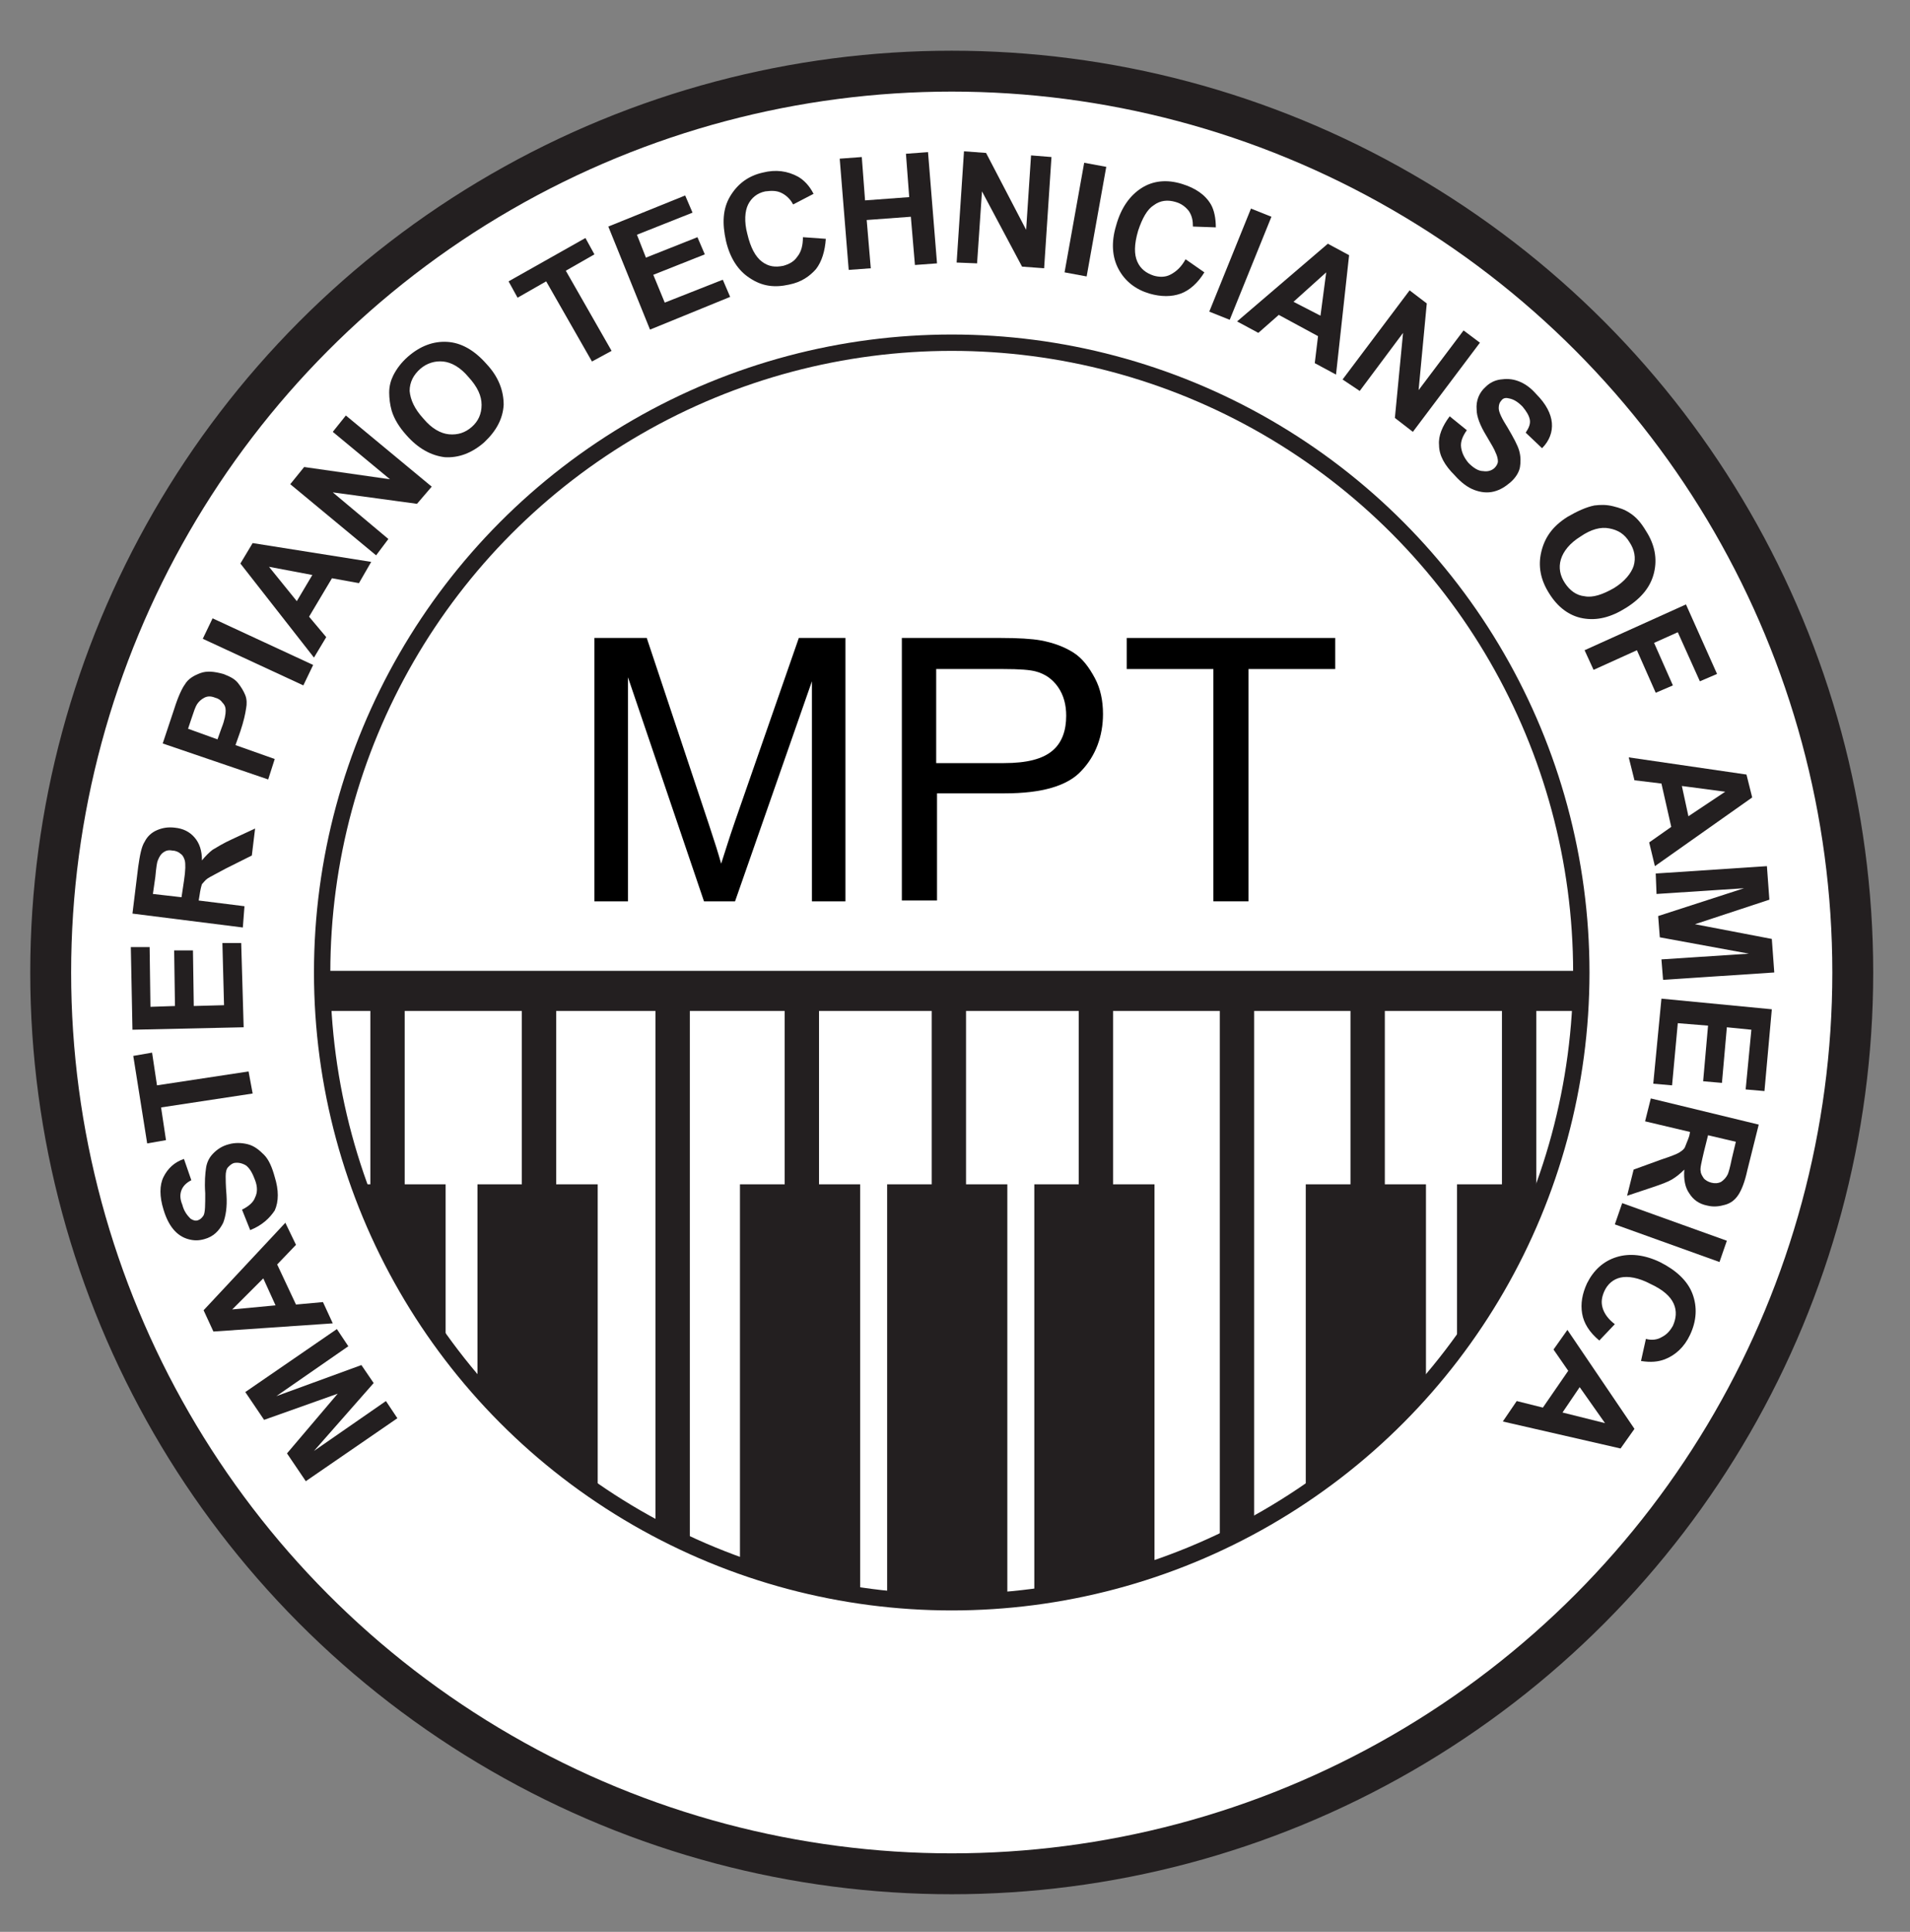 <?xml version="1.0" encoding="utf-8"?>
<!-- Generator: Adobe Illustrator 27.9.0, SVG Export Plug-In . SVG Version: 6.00 Build 0)  -->
<svg version="1.1" id="Layer_1" xmlns="http://www.w3.org/2000/svg" xmlns:xlink="http://www.w3.org/1999/xlink" x="0px" y="0px"
	 viewBox="0 0 233.6 236.2" style="enable-background:new 0 0 233.6 236.2;" xml:space="preserve">
<rect x="0" y="0" width="233.6" height="236.2" fill="#808080" stroke="none"/>
<style type="text/css">
	.st0{fill:#FFFFFF;stroke:#231F20;stroke-width:5;stroke-miterlimit:10;}
	.st1{clip-path:url(#SVGID_00000130642152139784144990000012229058546941215374_);}
	.st2{fill:#231F20;stroke:#231F20;stroke-width:2;stroke-miterlimit:10;}
	
		.st3{clip-path:url(#SVGID_00000130642152139784144990000012229058546941215374_);fill:#231F20;stroke:#231F20;stroke-width:2;stroke-miterlimit:10;}
	.st4{fill:#231F20;}
</style>
<circle class="st0" cx="116.4" cy="118.9" r="110.2"/>
<g>
	<defs>
		<circle id="SVGID_1_" cx="116.4" cy="118.9" r="77"/>
	</defs>
	<clipPath id="SVGID_00000100344873419790898150000014782409649239436955_">
		<use xlink:href="#SVGID_1_"  style="overflow:visible;"/>
	</clipPath>
	<g style="clip-path:url(#SVGID_00000100344873419790898150000014782409649239436955_);">
		
			<rect x="-30.3" y="198.1" transform="matrix(-1.836970e-16 1 -1 -1.836970e-16 246.596 151.822)" class="st2" width="155.5" height="2.2"/>
		<rect x="40.8" y="145.8" class="st2" width="12.7" height="37.2"/>
		
			<rect x="-11.8" y="198.1" transform="matrix(-1.836970e-16 1 -1 -1.836970e-16 265.122 133.296)" class="st2" width="155.5" height="2.2"/>
		
			<rect x="4.5" y="198.1" transform="matrix(-1.836970e-16 1 -1 -1.836970e-16 281.468 116.95)" class="st2" width="155.5" height="2.2"/>
		
			<rect x="73.5" y="198.1" transform="matrix(-1.836970e-16 1 -1 -1.836970e-16 350.486 47.932)" class="st2" width="155.5" height="2.2"/>
		<rect x="59.4" y="145.8" class="st2" width="12.7" height="40.5"/>
		
			<rect x="89.5" y="198.1" transform="matrix(-1.836970e-16 1 -1 -1.836970e-16 366.469 31.949)" class="st2" width="155.5" height="2.2"/>
		<rect x="160.7" y="145.8" class="st2" width="12.7" height="37.2"/>
		
			<rect x="108" y="198.1" transform="matrix(-1.836970e-16 1 -1 -1.836970e-16 384.994 13.424)" class="st2" width="155.5" height="2.2"/>
		<rect x="179.2" y="145.8" class="st2" width="12.7" height="37.2"/>
		
			<rect x="20.3" y="198.1" transform="matrix(-1.836970e-16 1 -1 -1.836970e-16 297.269 101.149)" class="st2" width="155.5" height="2.2"/>
		<rect x="91.5" y="145.8" class="st2" width="12.7" height="53.4"/>
		
			<rect x="38.3" y="198.1" transform="matrix(-1.836970e-16 1 -1 -1.836970e-16 315.25 83.168)" class="st2" width="155.5" height="2.2"/>
		<rect x="109.5" y="145.8" class="st2" width="12.7" height="53.4"/>
		
			<rect x="56.3" y="198.1" transform="matrix(-1.836970e-16 1 -1 -1.836970e-16 333.231 65.187)" class="st2" width="155.5" height="2.2"/>
		<rect x="127.5" y="145.8" class="st2" width="12.7" height="53.4"/>
	</g>
	
		<rect x="39.2" y="119.7" style="clip-path:url(#SVGID_00000100344873419790898150000014782409649239436955_);fill:#231F20;stroke:#231F20;stroke-width:2;stroke-miterlimit:10;" width="155.5" height="2.9"/>
	<use xlink:href="#SVGID_1_"  style="overflow:visible;fill:none;stroke:#231F20;stroke-width:2;stroke-miterlimit:10;"/>
</g>
<g>
	<path d="M72.7,110.2V78h6.4l7.6,22.8c0.7,2.1,1.2,3.7,1.5,4.8c0.4-1.2,0.9-2.9,1.7-5.2L97.7,78h5.7v32.2h-4.1V83.3l-9.4,26.9h-3.8
		l-9.3-27.4v27.4H72.7z"/>
	<path d="M110.3,110.2V78h12.1c2.1,0,3.8,0.1,4.9,0.3c1.6,0.3,2.9,0.8,4,1.5s1.9,1.8,2.6,3.1c0.7,1.3,1,2.8,1,4.4
		c0,2.7-0.9,5.1-2.6,6.9c-1.7,1.9-4.9,2.8-9.4,2.8h-8.3v13.1H110.3z M114.5,93.3h8.3c2.8,0,4.7-0.5,5.9-1.5s1.7-2.5,1.7-4.3
		c0-1.3-0.3-2.5-1-3.5c-0.7-1-1.6-1.6-2.7-1.9c-0.7-0.2-2-0.3-4-0.3h-8.2V93.3z"/>
	<path d="M148.4,110.2V81.8h-10.6V78h25.5v3.8h-10.6v28.4H148.4z"/>
</g>
<g>
	<path class="st4" d="M48.6,173.4l-11.2,7.7l-2.3-3.4l6.2-7.3l-9,3.2l-2.3-3.4l11.2-7.7l1.4,2.1l-8.8,6.1l10.4-3.8l1.5,2.2l-7.3,8.3
		l8.8-6.1L48.6,173.4z"/>
	<path class="st4" d="M34.9,149.5l1.3,2.7l-2.3,2.4l2.3,4.9l3.3-0.3l1.2,2.6l-14.6,1l-1.2-2.6L34.9,149.5z M32.2,156.3l-3.8,3.8
		l5.3-0.5L32.2,156.3z"/>
	<path class="st4" d="M30.6,150.4l-1-2.5c0.8-0.4,1.4-0.9,1.6-1.5c0.3-0.6,0.3-1.3,0-2.1c-0.3-0.8-0.6-1.4-1.1-1.8
		c-0.5-0.3-1-0.4-1.5-0.3c-0.3,0.1-0.5,0.3-0.7,0.5c-0.2,0.2-0.3,0.6-0.3,1.1c0,0.3,0,1.1,0.1,2.3c0.1,1.5-0.1,2.6-0.4,3.4
		c-0.5,1-1.2,1.7-2.3,2c-0.7,0.2-1.3,0.2-2,0c-0.7-0.2-1.3-0.6-1.8-1.2c-0.5-0.6-0.9-1.4-1.2-2.4c-0.5-1.6-0.5-3,0-4
		c0.5-1,1.3-1.8,2.5-2.2l0.9,2.6c-0.6,0.3-1,0.7-1.2,1.2c-0.2,0.5-0.2,1.1,0.1,1.8c0.2,0.8,0.6,1.3,1,1.7c0.3,0.2,0.6,0.3,0.9,0.2
		c0.3-0.1,0.5-0.3,0.7-0.6c0.2-0.4,0.2-1.3,0.2-2.7c-0.1-1.4,0-2.4,0.1-3.1c0.1-0.7,0.4-1.3,0.9-1.8c0.5-0.5,1.1-0.9,1.9-1.1
		c0.7-0.2,1.5-0.2,2.3,0c0.8,0.2,1.4,0.7,2,1.3s1,1.6,1.3,2.7c0.5,1.6,0.5,3,0,4.1C33,148.9,32.1,149.8,30.6,150.4z"/>
	<path class="st4" d="M30.9,133.7l-11.2,1.7l0.6,4l-2.3,0.4l-1.7-10.7l2.3-0.4l0.6,4l11.2-1.7L30.9,133.7z"/>
	<path class="st4" d="M29.8,125.6l-13.6,0.3L16,115.8l2.3,0l0.1,7.3l3-0.1l-0.1-6.8l2.3,0l0.1,6.8l3.7-0.1l-0.2-7.6l2.3,0
		L29.8,125.6z"/>
	<path class="st4" d="M29.7,113.4l-13.5-1.7l0.7-5.7c0.2-1.4,0.4-2.5,0.8-3.1c0.3-0.6,0.8-1.1,1.5-1.4c0.7-0.3,1.4-0.4,2.2-0.3
		c1,0.1,1.8,0.5,2.4,1.2c0.6,0.7,0.9,1.6,0.9,2.8c0.4-0.5,0.9-1,1.3-1.3c0.5-0.3,1.3-0.8,2.4-1.3l2.8-1.3l-0.4,3.3l-3.2,1.6
		c-1.1,0.6-1.9,1-2.2,1.2c-0.3,0.2-0.5,0.5-0.7,0.7c-0.1,0.3-0.2,0.7-0.3,1.4l-0.1,0.6l5.6,0.7L29.7,113.4z M22.2,109.7l0.3-2
		c0.2-1.3,0.2-2.1,0.1-2.5c-0.1-0.3-0.2-0.6-0.5-0.8c-0.2-0.2-0.6-0.4-1-0.4c-0.5-0.1-0.8,0-1.1,0.2s-0.5,0.5-0.7,1
		c-0.1,0.2-0.2,0.9-0.3,2l-0.3,2.1L22.2,109.7z"/>
	<path class="st4" d="M32.8,95.3l-12.9-4.4l1.4-4.2c0.5-1.6,1-2.6,1.3-3c0.4-0.7,1.1-1.1,1.9-1.4c0.8-0.3,1.7-0.2,2.8,0.1
		c0.8,0.3,1.4,0.6,1.8,1.1c0.4,0.5,0.7,1,0.9,1.5c0.2,0.5,0.2,1.1,0.1,1.6c-0.1,0.7-0.3,1.6-0.7,2.8l-0.6,1.7l4.8,1.7L32.8,95.3z
		 M23,89.1l3.6,1.3l0.5-1.4c0.4-1,0.5-1.7,0.5-2.1s-0.1-0.7-0.4-1c-0.2-0.3-0.5-0.5-0.9-0.6c-0.5-0.2-0.9-0.2-1.3,0
		c-0.4,0.2-0.7,0.5-0.9,0.8c-0.2,0.3-0.4,0.9-0.7,1.8L23,89.1z"/>
	<path class="st4" d="M37.1,83.8l-12.3-5.7l1.2-2.5l12.3,5.7L37.1,83.8z"/>
	<path class="st4" d="M45.4,68.7l-1.5,2.6l-3.3-0.6l-2.8,4.7l2.1,2.5l-1.5,2.5l-9-11.5l1.5-2.5L45.4,68.7z M38.2,70.3l-5.3-1
		l3.4,4.2L38.2,70.3z"/>
	<path class="st4" d="M46,67.9l-10.5-8.7l1.7-2.1l10.5,1.5l-7-5.8l1.6-2l10.5,8.7l-1.8,2.1l-10.3-1.4l6.8,5.7L46,67.9z"/>
	<path class="st4" d="M49.7,53.2c-0.9-1-1.5-2-1.8-3c-0.2-0.7-0.3-1.5-0.3-2.2c0-0.8,0.2-1.5,0.5-2.1c0.4-0.8,1-1.6,1.8-2.3
		c1.5-1.3,3.1-1.9,4.8-1.8c1.7,0.1,3.3,1,4.8,2.7c1.5,1.6,2.1,3.3,2.1,5c-0.1,1.7-0.9,3.2-2.4,4.6c-1.5,1.3-3.1,1.9-4.8,1.8
		C52.7,55.7,51.1,54.8,49.7,53.2z M51.8,51.2c1,1.2,2.1,1.8,3.1,1.9c1.1,0.1,2-0.2,2.8-0.9c0.8-0.7,1.2-1.6,1.2-2.7
		s-0.5-2.2-1.6-3.4c-1-1.2-2.1-1.8-3.1-1.9c-1-0.1-2,0.2-2.8,0.9c-0.8,0.7-1.3,1.6-1.3,2.7C50.2,48.9,50.7,50,51.8,51.2z"/>
	<path class="st4" d="M72.4,44.2l-5.6-9.8l-3.5,2l-1.1-2l9.4-5.3l1.1,2l-3.5,2l5.6,9.8L72.4,44.2z"/>
	<path class="st4" d="M79.5,40.3l-5.1-12.6l9.4-3.8l0.9,2.1l-6.8,2.7l1.1,2.8l6.3-2.5l0.9,2.1l-6.3,2.5l1.4,3.4l7.1-2.8l0.9,2.1
		L79.5,40.3z"/>
	<path class="st4" d="M98.2,29l2.8,0.2c-0.1,1.5-0.5,2.8-1.2,3.7c-0.8,0.9-1.8,1.6-3.3,1.9c-1.8,0.4-3.3,0.2-4.8-0.8
		c-1.4-0.9-2.4-2.4-2.9-4.5c-0.5-2.2-0.4-4,0.5-5.5s2.2-2.5,4-2.9c1.6-0.4,3-0.2,4.3,0.5c0.7,0.4,1.4,1.1,1.9,2.1l-2.5,1.3
		c-0.3-0.6-0.8-1.1-1.4-1.4c-0.6-0.3-1.2-0.3-2-0.2c-1,0.2-1.7,0.8-2.1,1.6c-0.4,0.8-0.5,2.1-0.1,3.6c0.4,1.7,1,2.8,1.8,3.4
		s1.6,0.7,2.6,0.5c0.7-0.2,1.3-0.5,1.7-1.1C98,30.8,98.2,30,98.2,29z"/>
	<path class="st4" d="M103.8,33l-1.1-13.6l2.7-0.2l0.4,5.3l5.4-0.4l-0.4-5.3l2.7-0.2l1.1,13.6l-2.7,0.2l-0.5-5.9l-5.4,0.4l0.5,5.9
		L103.8,33z"/>
	<path class="st4" d="M117,32.1l0.9-13.6l2.7,0.2l4.9,9.4l0.6-9.1l2.5,0.2l-0.9,13.6l-2.7-0.2l-4.9-9.2l-0.6,8.8L117,32.1z"/>
	<path class="st4" d="M130.2,33.3l2.4-13.4l2.7,0.5l-2.4,13.4L130.2,33.3z"/>
	<path class="st4" d="M145,31.7l2.3,1.6c-0.8,1.3-1.8,2.2-2.9,2.6c-1.1,0.4-2.4,0.4-3.8,0c-1.7-0.5-3-1.5-3.8-3
		c-0.8-1.5-0.9-3.3-0.3-5.3c0.6-2.2,1.7-3.7,3.1-4.6s3.1-1.1,5-0.5c1.6,0.5,2.8,1.3,3.5,2.5c0.4,0.7,0.6,1.7,0.6,2.8l-2.8-0.1
		c0-0.7-0.1-1.3-0.5-1.9c-0.4-0.5-0.9-0.9-1.6-1.1c-1-0.3-1.9-0.2-2.7,0.4c-0.8,0.5-1.4,1.6-1.9,3.1c-0.5,1.7-0.5,2.9-0.1,3.8
		c0.4,0.9,1.1,1.4,2,1.7c0.7,0.2,1.4,0.2,2-0.1C143.9,33.2,144.5,32.6,145,31.7z"/>
	<path class="st4" d="M147.9,38.1l5.1-12.6l2.5,1l-5.1,12.6L147.9,38.1z"/>
	<path class="st4" d="M163.4,45.8l-2.6-1.4l0.4-3.3l-4.8-2.6l-2.5,2.2l-2.6-1.4l11.1-9.5l2.6,1.4L163.4,45.8z M161.5,38.6l0.7-5.3
		l-4,3.6L161.5,38.6z"/>
	<path class="st4" d="M164.2,46.4l8.2-10.9l2.1,1.6l-1,10.6l5.5-7.3l2,1.5l-8.2,10.9l-2.2-1.7l1-10.4l-5.3,7.1L164.2,46.4z"/>
	<path class="st4" d="M177.3,50.9l2.1,1.7c-0.5,0.7-0.8,1.4-0.7,2.1s0.4,1.3,0.9,1.9c0.6,0.6,1.2,1,1.8,1c0.6,0.1,1.1-0.1,1.4-0.4
		c0.2-0.2,0.4-0.5,0.4-0.8s-0.1-0.7-0.3-1.1c-0.1-0.3-0.5-1-1.1-2c-0.8-1.3-1.2-2.4-1.2-3.2c-0.1-1.1,0.3-2.1,1.1-2.8
		c0.5-0.5,1.1-0.8,1.8-0.9c0.7-0.1,1.4-0.1,2.2,0.2s1.5,0.8,2.2,1.6c1.2,1.2,1.8,2.4,1.9,3.5c0.1,1.1-0.3,2.2-1.2,3.1l-2-1.9
		c0.4-0.6,0.6-1.1,0.5-1.6c-0.1-0.5-0.4-1-0.9-1.6c-0.6-0.6-1.1-0.9-1.7-1c-0.4-0.1-0.7,0-0.9,0.3c-0.2,0.2-0.3,0.5-0.3,0.9
		c0,0.5,0.4,1.3,1.1,2.4c0.7,1.2,1.2,2.1,1.4,2.8c0.2,0.7,0.2,1.4,0.1,2s-0.5,1.3-1.2,1.9c-0.6,0.5-1.2,0.9-2,1.1
		c-0.8,0.2-1.6,0.1-2.4-0.2c-0.8-0.3-1.6-0.9-2.4-1.8c-1.2-1.2-1.9-2.4-1.9-3.7C175.9,53.3,176.4,52.1,177.3,50.9z"/>
	<path class="st4" d="M191.7,63.2c1.2-0.7,2.3-1.2,3.3-1.4c0.8-0.1,1.5-0.1,2.3,0.1c0.8,0.2,1.4,0.4,2,0.8c0.8,0.5,1.4,1.2,2,2.2
		c1.1,1.7,1.4,3.4,1,5.1c-0.4,1.7-1.5,3.1-3.4,4.3c-1.9,1.2-3.6,1.6-5.3,1.3c-1.7-0.3-3.1-1.4-4.1-3c-1.1-1.7-1.4-3.4-1-5.1
		S189.8,64.4,191.7,63.2z M193.3,65.6c-1.3,0.8-2.1,1.8-2.4,2.8c-0.3,1-0.1,2,0.5,2.9s1.4,1.5,2.4,1.6c1,0.2,2.2-0.2,3.6-1
		c1.3-0.8,2.1-1.8,2.4-2.7c0.3-1,0.1-2-0.5-2.9c-0.6-1-1.4-1.5-2.5-1.7C195.8,64.4,194.6,64.7,193.3,65.6z"/>
	<path class="st4" d="M193.8,79.5l12.4-5.6l3.8,8.5l-2.1,0.9l-2.7-6l-2.9,1.3l2.3,5.2l-2.1,0.9l-2.3-5.2l-5.3,2.4L193.8,79.5z"/>
	<path class="st4" d="M202.4,105.9l-0.7-2.9l2.7-1.9l-1.2-5.3l-3.3-0.4l-0.7-2.8l14.4,2.1l0.7,2.8L202.4,105.9z M206.5,99.8l4.5-3
		l-5.3-0.7L206.5,99.8z"/>
	<path class="st4" d="M202.5,106.8l13.6-0.9l0.3,4.1l-9.1,3l9.4,1.8l0.3,4.1l-13.6,0.9l-0.2-2.5l10.7-0.7l-10.9-2l-0.2-2.6l10.5-3.4
		l-10.7,0.7L202.5,106.8z"/>
	<path class="st4" d="M203.2,122.1l13.5,1.3l-0.9,10l-2.3-0.2l0.7-7.3l-3-0.3l-0.6,6.8l-2.3-0.2l0.6-6.8l-3.7-0.3l-0.7,7.6l-2.3-0.2
		L203.2,122.1z"/>
	<path class="st4" d="M201.9,134.3l13.2,3.2l-1.4,5.6c-0.3,1.4-0.7,2.4-1.1,3c-0.4,0.6-0.9,1-1.6,1.2c-0.7,0.2-1.4,0.3-2.2,0.1
		c-1-0.2-1.7-0.7-2.2-1.5c-0.5-0.7-0.7-1.7-0.6-2.9c-0.5,0.5-1,0.9-1.5,1.2c-0.5,0.3-1.3,0.6-2.5,1l-3,1l0.8-3.2l3.3-1.2
		c1.2-0.4,2-0.7,2.3-0.9c0.3-0.2,0.6-0.4,0.7-0.7s0.3-0.7,0.5-1.3l0.1-0.5l-5.5-1.3L201.9,134.3z M208.9,138.8l-0.5,2
		c-0.3,1.3-0.5,2.1-0.4,2.4c0,0.3,0.2,0.6,0.4,0.9c0.2,0.2,0.5,0.4,0.9,0.5c0.4,0.1,0.8,0.1,1.2-0.1c0.3-0.2,0.6-0.5,0.8-0.9
		c0.1-0.2,0.3-0.9,0.5-1.9l0.5-2.1L208.9,138.8z"/>
	<path class="st4" d="M198.4,147.1l12.8,4.6l-0.9,2.6l-12.8-4.6L198.4,147.1z"/>
	<path class="st4" d="M197.5,161.9l-1.9,2c-1.2-1-1.9-2.1-2.1-3.3s0-2.4,0.6-3.7c0.8-1.6,2-2.7,3.6-3.2c1.6-0.5,3.4-0.3,5.3,0.6
		c2,1,3.4,2.3,4,3.9c0.6,1.6,0.5,3.3-0.3,5c-0.7,1.5-1.8,2.5-3.1,3c-0.8,0.3-1.7,0.4-2.9,0.2l0.6-2.7c0.7,0.2,1.4,0.1,1.9-0.2
		c0.6-0.3,1-0.7,1.4-1.4c0.4-0.9,0.5-1.8,0.1-2.7c-0.4-0.9-1.3-1.7-2.8-2.4c-1.5-0.8-2.8-1-3.7-0.8s-1.6,0.8-2,1.7
		c-0.3,0.7-0.4,1.3-0.2,2C196.2,160.6,196.7,161.3,197.5,161.9z"/>
	<path class="st4" d="M183.8,173.8l1.7-2.5l3.2,0.8l3.1-4.5L190,165l1.7-2.4l8.2,12.1l-1.7,2.4L183.8,173.8z M191.1,172.7l5.2,1.3
		l-3.1-4.4L191.1,172.7z"/>
</g>
</svg>
